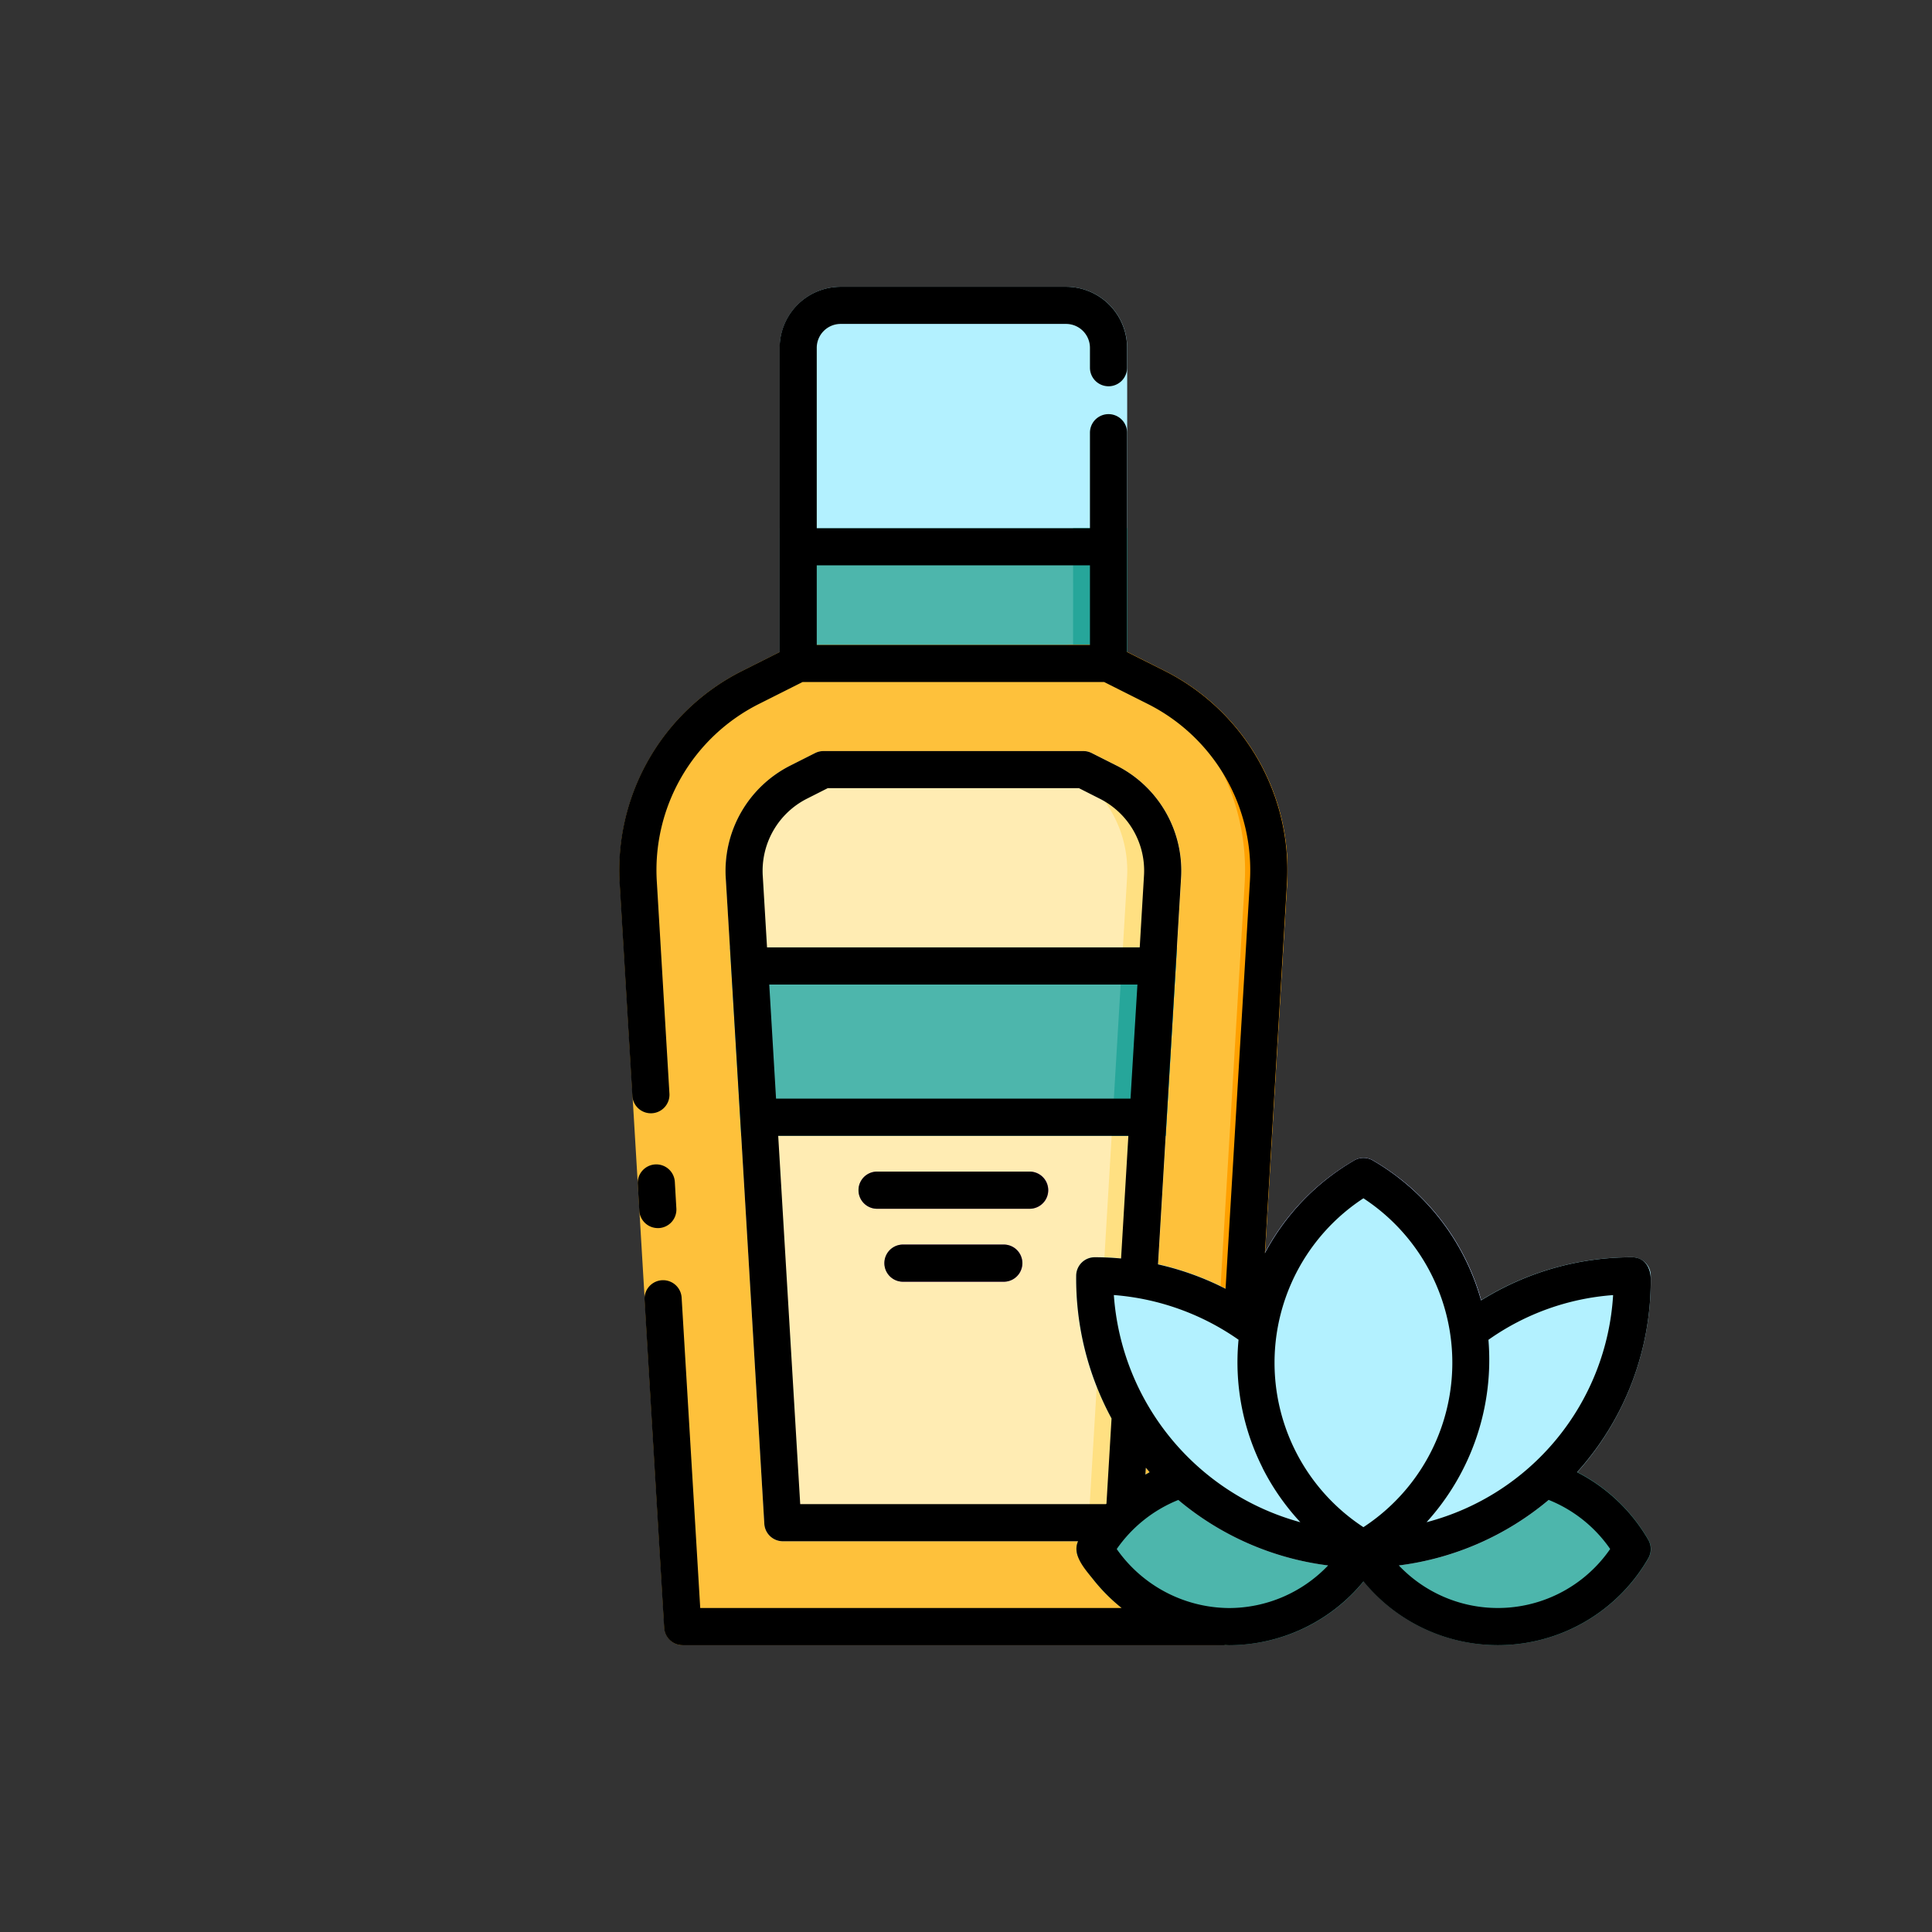 <svg xmlns="http://www.w3.org/2000/svg" xmlns:xlink="http://www.w3.org/1999/xlink" width="128" height="128" viewBox="0 0 128 128">
  <rect x="0" y="0" width="128" height="128" fill="#333333" stroke="none"/>
  <defs>
    <clipPath id="clip-icon-customized-5">
      <rect width="128" height="128"/>
    </clipPath>
  </defs>
  <g id="icon-customized-5" clip-path="url(#clip-icon-customized-5)">
    <g id="Layer_3" data-name="Layer 3" transform="translate(-20.542 19)">
      <path id="Path_198" data-name="Path 198" d="M141.014,0H126.079a4.047,4.047,0,0,0-4.043,4.043V24.96a1.23,1.23,0,0,0,1.23,1.23h20.56a1.23,1.23,0,0,0,1.23-1.23V4.043A4.047,4.047,0,0,0,141.014,0Z" transform="translate(-49.835)" fill="#b3f1ff"/>
      <path id="Path_200" data-name="Path 200" d="M145.059,90.984H122.036v8.967a1.23,1.23,0,0,0,1.23,1.23h20.56a1.23,1.23,0,0,0,1.23-1.23Z" transform="translate(-49.835 -74.991)" fill="#4db6ac"/>
      <path id="Path_201" data-name="Path 201" d="M226.838,99.951a1.23,1.23,0,0,1-1.23,1.23h3.586a1.224,1.224,0,0,0,.456-.089.079.079,0,0,0,.023-.007,1.231,1.231,0,0,0,.752-1.134V90.984h-3.586Z" transform="translate(-135.201 -74.991)" fill="#26a69a"/>
      <path id="Path_202" data-name="Path 202" d="M97.723,136.69l-3.138-1.578a1.231,1.231,0,0,0-.553-.132H73.471a1.231,1.231,0,0,0-.553.132L69.78,136.69a14.776,14.776,0,0,0-8.129,14.163l2.943,49.242a1.23,1.23,0,0,0,1.228,1.157h35.859a1.236,1.236,0,0,0,.041-2.472h0a8.987,8.987,0,0,1-7.144-3.9,9.032,9.032,0,0,1,4.714-3.484,1.231,1.231,0,0,0,.458-2.081,16.623,16.623,0,0,1-5.37-11.26,16.479,16.479,0,0,1,7.835,2.679,1.23,1.23,0,0,0,1.905-.954l1.728-28.924a14.776,14.776,0,0,0-8.127-14.168Z" transform="translate(-0.039 -111.254)" fill="#fec13b"/>
      <path id="Path_203" data-name="Path 203" d="M276.377,497.016a9.111,9.111,0,0,1-1.535-.2c-.056.927-.087,1.464-.089,1.5a1.241,1.241,0,0,1-1.229,1.171h2.812a1.236,1.236,0,0,0,.042-2.472h0Z" transform="translate(-174.695 -409.49)" fill="#ffa000"/>
      <path id="Path_204" data-name="Path 204" d="M236.515,136.69l-3.138-1.578a1.231,1.231,0,0,0-.553-.132h-2.812a1.231,1.231,0,0,1,.553.132l3.138,1.578a14.777,14.777,0,0,1,8.128,14.168s-.936,15.655-1.751,29.309q.473.269.931.569a1.23,1.23,0,0,0,1.905-.954l1.728-28.924a14.777,14.777,0,0,0-8.128-14.168Z" transform="translate(-138.831 -111.254)" fill="#ffa000"/>
      <path id="Path_205" data-name="Path 205" d="M127.535,175.948l-1.645-.829a1.228,1.228,0,0,0-.554-.131H108.118a1.228,1.228,0,0,0-.554.132l-1.645.83a7.814,7.814,0,0,0-4.273,7.5l2.547,42.743a1.231,1.231,0,0,0,1.227,1.156h21.962a1.231,1.231,0,0,0,.914-.406c.192-.211.4-.416.607-.61a1.229,1.229,0,0,0,.4-.835l.388-6.5a1.225,1.225,0,0,0-.162-.687,16.552,16.552,0,0,1-2.171-7.27q.717.056,1.435.174a1.231,1.231,0,0,0,1.427-1.141l1.589-26.648a7.793,7.793,0,0,0-4.274-7.471Z" transform="translate(-33.014 -144.229)" fill="#ffecb3"/>
      <path id="Path_206" data-name="Path 206" d="M221.884,175.948l-1.645-.829a1.228,1.228,0,0,0-.554-.131H216.1a1.228,1.228,0,0,1,.554.132l1.645.829a7.793,7.793,0,0,1,4.275,7.468l-2.508,42.076a1.229,1.229,0,0,1-.4.835c-.211.193-.415.4-.607.61a1.231,1.231,0,0,1-.914.406h3.586a1.231,1.231,0,0,0,.914-.406c.192-.211.4-.416.607-.61a1.229,1.229,0,0,0,.4-.835l.388-6.5a1.225,1.225,0,0,0-.162-.687,16.55,16.55,0,0,1-2.17-7.271q.717.056,1.435.174a1.23,1.23,0,0,0,1.413-1.015,1.216,1.216,0,0,0,.014-.126l1.589-26.648a7.793,7.793,0,0,0-4.274-7.471Z" transform="translate(-127.364 -144.229)" fill="#ffe082"/>
      <path id="Path_207" data-name="Path 207" d="M132.891,249H103.272l.744,12.48h28.131Z" transform="translate(-34.369 -205.231)" fill="#4db6ac"/>
      <path id="Path_208" data-name="Path 208" d="M163.11,335.961H153a1.23,1.23,0,1,1,0-2.461H163.11a1.23,1.23,0,0,1,0,2.461Z" transform="translate(-74.344 -274.878)" fill="#ba68c8"/>
      <path id="Path_209" data-name="Path 209" d="M169.434,363.461h-6.68a1.23,1.23,0,0,1,0-2.461h6.68a1.23,1.23,0,1,1,0,2.461Z" transform="translate(-82.382 -297.544)" fill="#ba68c8"/>
      <path id="Path_210" data-name="Path 210" d="M271.739,447.542a11.5,11.5,0,0,0-6.491-5.214,1.234,1.234,0,0,0-1.2.264,16.566,16.566,0,0,1-22.345,0,1.234,1.234,0,0,0-1.2-.264,11.493,11.493,0,0,0-6.491,5.214,1.231,1.231,0,0,0,0,1.233,11.5,11.5,0,0,0,18.865,1.526,11.5,11.5,0,0,0,18.866-1.526A1.231,1.231,0,0,0,271.739,447.542Z" transform="translate(-141.989 -364.53)" fill="#4db6ac"/>
      <path id="Path_211" data-name="Path 211" d="M303.51,328.5a1.233,1.233,0,0,0-1.233,0,15.481,15.481,0,0,0,0,26.814,1.232,1.232,0,0,0,1.233,0,15.48,15.48,0,0,0,0-26.814Z" transform="translate(-192.012 -270.622)" fill="#ba68c8"/>
      <path id="Path_212" data-name="Path 212" d="M270.672,365.78a18.85,18.85,0,0,0-11.578,3.931,1.23,1.23,0,0,0-.468,1.155,13.265,13.265,0,0,1,.141,1.9,13.071,13.071,0,0,1-5.9,10.893,13.07,13.07,0,0,1-5.9-10.893,13.256,13.256,0,0,1,.141-1.9,1.23,1.23,0,0,0-.468-1.155,18.85,18.85,0,0,0-11.575-3.931,1.23,1.23,0,0,0-1.23,1.23v.3a19.031,19.031,0,0,0,38.062,0v-.3a1.23,1.23,0,0,0-1.23-1.23Z" transform="translate(-141.986 -301.484)" fill="#b3f1ff"/>
      <path id="Path_214" data-name="Path 214" d="M303.51,328.5a1.233,1.233,0,0,0-1.233,0,15.481,15.481,0,0,0,0,26.814,1.232,1.232,0,0,0,1.233,0,15.48,15.48,0,0,0,0-26.814Z" transform="translate(-192.012 -270.622)" fill="#b3f1ff"/>
      <path id="Path_215" data-name="Path 215" d="M247.877,249l-.745,12.48h3.587l.646-10.833.1-1.647Z" transform="translate(-152.942 -205.231)" fill="#26a69a"/>
      <path id="Path_216" data-name="Path 216" d="M93.984,6.592a1.23,1.23,0,0,0,1.23-1.23V4.043A4.047,4.047,0,0,0,91.172,0H76.236a4.047,4.047,0,0,0-4.041,4.043V24.2l-2.461,1.237A14.777,14.777,0,0,0,61.6,39.6l.835,13.973a1.231,1.231,0,1,0,2.457-.147h0L64.06,39.444a12.322,12.322,0,0,1,6.778-11.812l2.878-1.447H93.693l2.878,1.447a12.321,12.321,0,0,1,6.777,11.817l-1.609,26.936a18.96,18.96,0,0,0-4.476-1.617l1.525-25.579a7.793,7.793,0,0,0-4.275-7.468l-1.646-.83a1.228,1.228,0,0,0-.554-.131H75.1a1.228,1.228,0,0,0-.554.132l-1.645.83a7.814,7.814,0,0,0-4.273,7.5l.352,5.855.6,10.019,1.6,26.865A1.231,1.231,0,0,0,72.4,83.113H91.968c-.422.908.477,1.87,1.01,2.535a11.774,11.774,0,0,0,1.878,1.887H66.934L65.7,66.947a1.231,1.231,0,0,0-2.457.147l1.3,21.744A1.23,1.23,0,0,0,65.775,90h35.859c.03,0,.058-.006.086-.008.086,0,.17.008.256.008a11.547,11.547,0,0,0,8.9-4.228,11.5,11.5,0,0,0,18.866-1.526,1.231,1.231,0,0,0,0-1.233,11.49,11.49,0,0,0-4.715-4.475,18.954,18.954,0,0,0,4.881-12.709c.022-.767-.352-1.531-1.23-1.531a18.825,18.825,0,0,0-10.013,2.858,15.554,15.554,0,0,0-7.172-9.275,1.233,1.233,0,0,0-1.233,0,15.517,15.517,0,0,0-5.916,6.152L105.8,39.6a14.777,14.777,0,0,0-8.128-14.168L95.215,24.2V9.668a1.23,1.23,0,1,0-2.461,0h0V16h-18.1V4.043a1.584,1.584,0,0,1,1.582-1.582H91.172a1.584,1.584,0,0,1,1.582,1.582V5.361a1.23,1.23,0,0,0,1.23,1.23Zm10.2,71.653a15.653,15.653,0,0,0,2.51,3.606A16.825,16.825,0,0,1,94.337,66.8a16.651,16.651,0,0,1,8.262,2.961,15.532,15.532,0,0,0,1.588,8.479Zm-7.753.445.027-.45c.084.1.167.2.253.3-.035.018-.07.04-.1.058-.06.031-.119.064-.177.1ZM71.507,46.229H95.9l-.2,3.279-.258,4.279H71.957ZM74,33.917l1.384-.7H92.023l1.383.7a5.338,5.338,0,0,1,2.927,5.119l-.281,4.733H71.36l-.281-4.706A5.36,5.36,0,0,1,74,33.917ZM72.1,56.249h23.2l-.484,8.129c-.579-.053-1.163-.082-1.744-.082a1.23,1.23,0,0,0-1.23,1.23,19.482,19.482,0,0,0,2.343,9.451l-.337,5.649-.027.027H73.558Zm29.873,31.288a9.161,9.161,0,0,1-7.445-3.909,9.106,9.106,0,0,1,4.078-3.252,19.135,19.135,0,0,0,9.927,4.339,9.078,9.078,0,0,1-6.561,2.822Zm25.245-3.909a9.04,9.04,0,0,1-14,1.087,19.137,19.137,0,0,0,9.93-4.342,9.031,9.031,0,0,1,4.075,3.255Zm-8.065-13.861a16.365,16.365,0,0,1,8.262-2.964,16.577,16.577,0,0,1-12.36,15.047,16.014,16.014,0,0,0,4.1-12.083Zm-8.281-9.377a13.02,13.02,0,0,1,0,21.789,13.022,13.022,0,0,1,0-21.789ZM92.754,18.454v5.273h-18.1V18.454Z" transform="translate(0)"/>
      <path id="Path_217" data-name="Path 217" d="M69.824,335.1H69.9a1.23,1.23,0,0,0,1.155-1.3h0l-.1-1.735a1.231,1.231,0,1,0-2.457.147h0l.1,1.735A1.231,1.231,0,0,0,69.824,335.1Z" transform="translate(-5.702 -272.736)"/>
      <path id="Path_218" data-name="Path 218" d="M163.066,333.5H152.958a1.23,1.23,0,1,0,0,2.461h10.107a1.23,1.23,0,0,0,0-2.461Z" transform="translate(-74.308 -274.878)"/>
      <path id="Path_219" data-name="Path 219" d="M169.386,361h-6.68a1.23,1.23,0,1,0,0,2.461h6.68a1.23,1.23,0,1,0,0-2.461Z" transform="translate(-82.342 -297.544)"/>
    </g>
  </g>
</svg>
